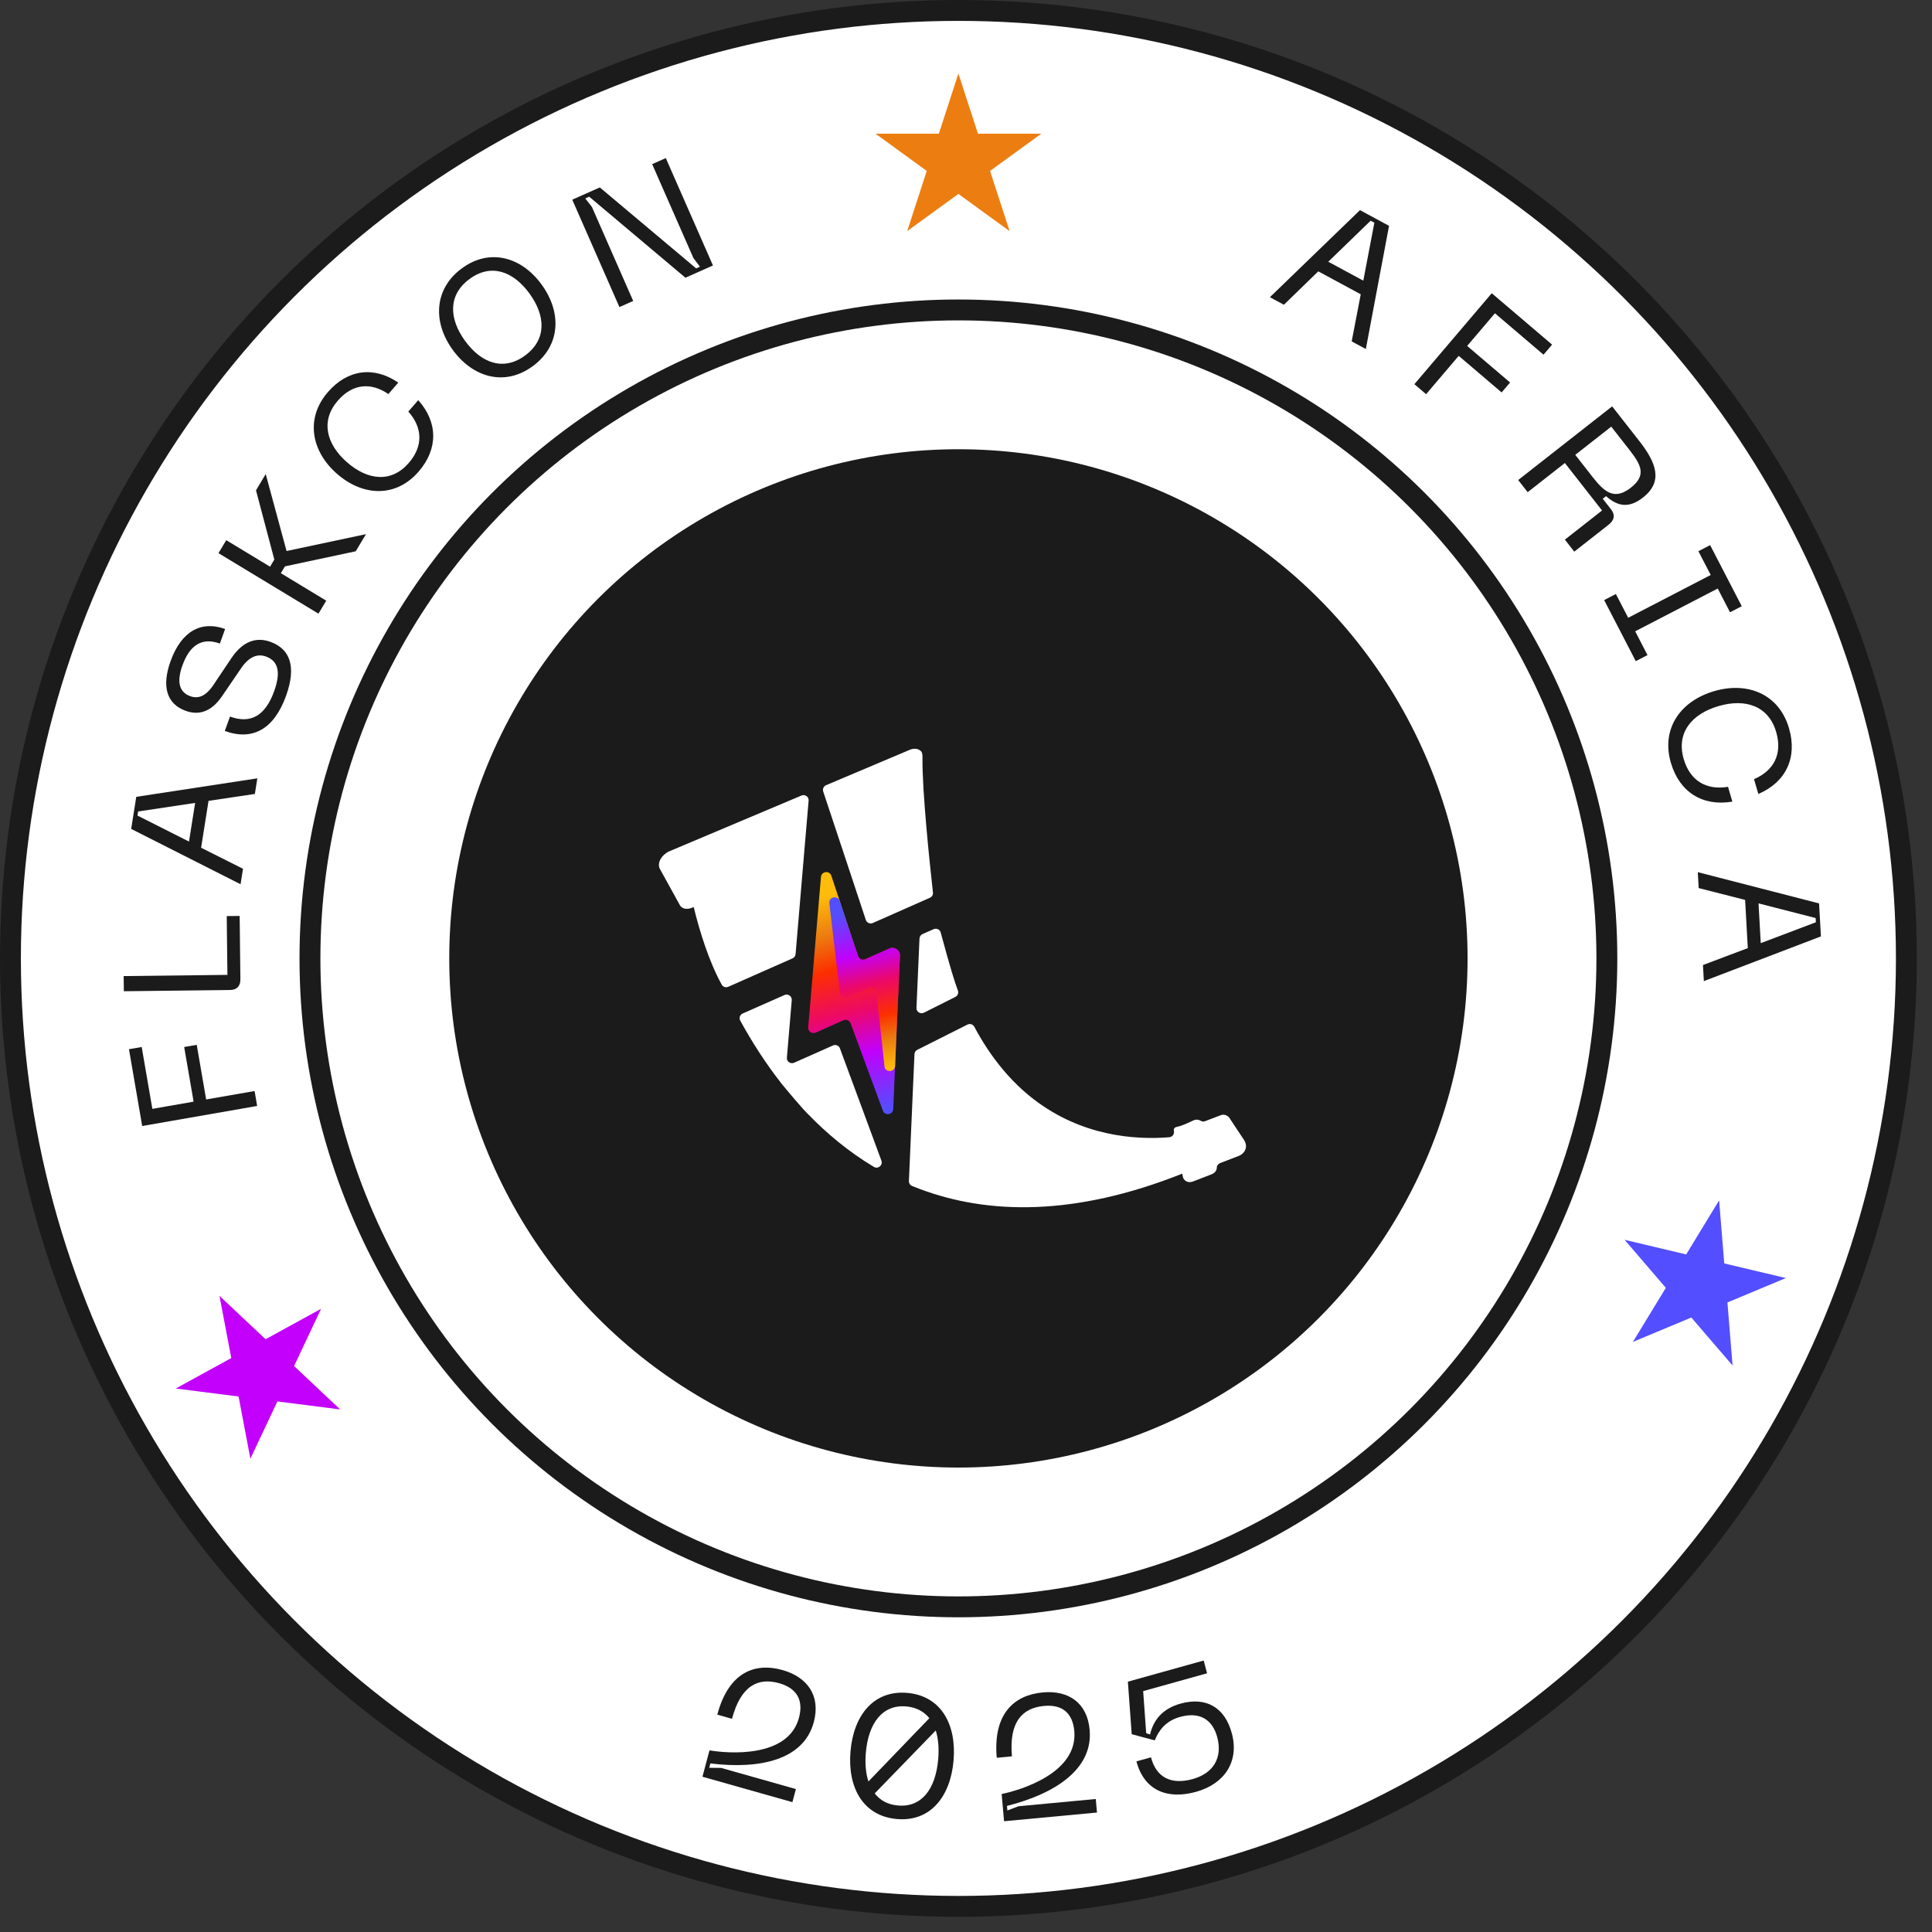 <svg width="111" height="111" viewBox="0 0 111 111" fill="none" xmlns="http://www.w3.org/2000/svg">
<rect x="0" y="0" width="111" height="111" fill="#333333" stroke="none"/>
<circle cx="55.064" cy="55.064" r="54.464" fill="white" stroke="#1B1B1B" stroke-width="1.2"/>
<circle cx="55.064" cy="55.063" r="29.253" fill="#1B1B1B"/>
<circle cx="55.064" cy="55.063" r="37.256" stroke="#1B1B1B" stroke-width="1.2"/>
<g clip-path="url(#clip0_262_2376)">
<path d="M46.048 45.706C46.253 45.62 46.477 45.781 46.458 46.002L46.218 48.808L45.709 54.816C45.7 54.924 45.634 55.019 45.534 55.061L41.841 56.694C41.701 56.756 41.537 56.703 41.464 56.569C40.741 55.259 40.197 53.519 39.856 52.114L39.77 52.148C39.481 52.273 39.198 52.219 39.073 52.026L39.06 52.002L37.908 49.914C37.831 49.768 37.841 49.564 37.945 49.371C38.048 49.182 38.245 49.001 38.447 48.913L46.048 45.706Z" fill="white"/>
<path d="M53.426 51.579L50.147 53.029C49.987 53.1 49.799 53.018 49.745 52.853L48.322 48.563L47.297 45.476C47.249 45.33 47.321 45.171 47.463 45.111L52.261 43.083C52.464 42.995 52.677 42.997 52.82 43.089C52.971 43.173 52.999 43.267 53.003 43.542H52.999C52.977 45.444 53.411 49.579 53.601 51.278C53.616 51.407 53.544 51.528 53.426 51.579Z" fill="white"/>
<path d="M54.891 57.274C54.289 57.577 53.685 57.88 53.083 58.183C52.88 58.284 52.643 58.131 52.654 57.906L52.813 54.258L52.828 53.921C52.833 53.809 52.902 53.71 53.003 53.665L53.642 53.384C53.808 53.311 54.002 53.403 54.047 53.577C54.612 55.667 54.846 56.402 55.033 56.907C55.085 57.049 55.025 57.205 54.889 57.274H54.891Z" fill="white"/>
<path d="M50.639 66.686C50.736 66.946 50.447 67.186 50.207 67.042C48.764 66.179 47.504 65.128 46.406 63.992C46.402 63.987 46.395 63.983 46.391 63.979L46.348 63.934C46.287 63.874 46.22 63.798 46.147 63.719C46.126 63.695 46.104 63.669 46.08 63.644C45.588 63.096 44.922 62.284 44.922 62.284C43.972 61.077 43.181 59.826 42.529 58.638C42.445 58.488 42.512 58.299 42.672 58.228L45.073 57.167C45.278 57.077 45.506 57.238 45.489 57.461L45.321 59.448L45.209 60.763C45.189 60.986 45.418 61.15 45.625 61.057L46.835 60.52L47.858 60.065C48.015 59.996 48.199 60.071 48.257 60.232L48.373 60.55L48.98 62.189L50.244 65.609L50.641 66.686H50.639Z" fill="white"/>
<path d="M71.217 66.394L70.111 66.819C69.999 66.862 69.912 66.963 69.91 67.081C69.906 67.227 69.83 67.386 69.582 67.478L68.549 67.878C68.225 68.005 67.99 67.801 67.958 67.603L67.925 67.431C61.704 69.902 56.765 69.768 52.891 68.329C52.725 68.267 52.563 68.204 52.401 68.138C52.287 68.091 52.216 67.975 52.22 67.852L52.332 65.287L52.539 60.567C52.544 60.46 52.606 60.365 52.701 60.316L55.583 58.866C55.728 58.793 55.903 58.851 55.978 58.993C56.964 60.84 58.131 62.181 59.369 63.141C62.142 65.283 65.211 65.496 67.179 65.339C67.358 65.324 67.481 65.158 67.444 64.982C67.421 64.862 67.468 64.772 67.623 64.739C67.96 64.671 68.266 64.507 68.577 64.368C68.713 64.305 68.855 64.318 68.972 64.387C69.049 64.434 69.142 64.451 69.228 64.419L70.132 64.073C70.301 64.007 70.49 64.061 70.611 64.194L71.429 65.427C71.828 65.983 71.364 66.335 71.215 66.391L71.217 66.394Z" fill="white"/>
<path d="M51.098 54.496C51.392 54.365 51.719 54.589 51.704 54.907L51.525 58.965L51.439 60.95L51.318 63.721C51.303 64.054 50.839 64.125 50.725 63.813L49.944 61.702L49.34 60.063L48.87 58.793C48.809 58.627 48.619 58.548 48.458 58.619L46.863 59.328C46.65 59.422 46.412 59.255 46.434 59.023L46.652 56.468L46.818 54.494L47.167 50.385C47.196 50.054 47.659 50 47.763 50.314L48.852 53.596L49.297 54.93C49.353 55.102 49.547 55.186 49.713 55.113L51.098 54.496Z" fill="url(#paint0_linear_262_2376)"/>
<path d="M51.098 54.496C51.392 54.365 51.719 54.589 51.704 54.907L51.525 58.965L51.439 60.95L51.426 61.244C51.409 61.62 50.856 61.639 50.816 61.263L50.615 59.422L50.352 57.025C50.33 56.819 50.112 56.694 49.922 56.78L48.693 57.328C48.505 57.412 48.287 57.289 48.263 57.085L48.114 55.826L47.901 54.02L47.648 51.897C47.605 51.532 48.127 51.416 48.244 51.766L48.852 53.598L49.297 54.932C49.353 55.104 49.547 55.188 49.713 55.115L51.098 54.499V54.496Z" fill="url(#paint1_linear_262_2376)"/>
</g>
<path d="M41.211 98.512C41.863 96.072 43.367 95.501 44.962 95.952C46.397 96.358 47.158 97.434 46.756 98.939C46.173 101.119 43.657 101.663 40.814 101.315L40.747 101.566L41.431 101.573L45.727 102.788L45.526 103.54L40.358 102.079L40.763 100.564C41.785 100.739 45.276 101.042 45.905 98.688C46.173 97.685 45.783 96.993 44.77 96.707C43.588 96.373 42.576 96.802 42.055 98.751L41.211 98.512Z" fill="#1B1B1B"/>
<path d="M51.515 104.508C49.577 104.331 48.684 102.692 48.865 100.609C49.045 98.537 50.206 97.086 52.144 97.264C54.072 97.441 54.964 99.08 54.785 101.153C54.604 103.235 53.443 104.686 51.515 104.508ZM49.746 100.69C49.692 101.318 49.74 101.885 49.895 102.351L53.395 98.715C53.086 98.335 52.648 98.094 52.076 98.041C50.691 97.914 49.892 99.016 49.746 100.69ZM50.256 103.037C50.563 103.437 51.001 103.678 51.582 103.731C52.968 103.858 53.756 102.766 53.903 101.072C53.957 100.444 53.908 99.887 53.763 99.422L50.256 103.037Z" fill="#1B1B1B"/>
<path d="M57.267 100.989C57.044 98.468 58.257 97.39 59.904 97.236C61.386 97.097 62.467 97.83 62.604 99.384C62.804 101.636 60.634 103.054 57.854 103.756L57.877 104.016L58.519 103.775L62.956 103.359L63.025 104.136L57.687 104.636L57.549 103.072C58.566 102.866 61.937 101.887 61.722 99.457C61.63 98.42 61.029 97.914 59.982 98.012C58.762 98.126 57.961 98.894 58.139 100.907L57.267 100.989Z" fill="#1B1B1B"/>
<path d="M68.716 102.947C67.045 103.413 65.727 102.848 65.292 101.197L66.127 100.964C66.433 102.123 67.284 102.559 68.532 102.211C69.706 101.884 70.248 100.996 69.938 99.819C69.66 98.766 68.901 98.335 67.794 98.644C66.986 98.869 66.574 99.409 66.345 99.991L65.021 99.635L64.8 96.618L69.156 95.403L69.35 96.137L65.679 97.16L65.853 99.579L66.074 99.652C66.268 98.821 66.791 98.167 67.824 97.879C69.279 97.473 70.376 98.079 70.778 99.605C71.198 101.198 70.369 102.487 68.716 102.947Z" fill="#1B1B1B"/>
<path d="M14.774 63.541L8.17 64.693L7.41 60.281L8.141 60.153L8.753 63.708L11.123 63.294L10.582 60.154L11.303 60.029L11.844 63.168L14.627 62.683L14.774 63.541Z" fill="#1B1B1B"/>
<path d="M13.811 56.269C13.815 56.652 13.608 56.874 13.219 56.879L7.115 56.95L7.105 56.079L13.066 56.01L13.027 52.632L13.769 52.624L13.811 56.269Z" fill="#1B1B1B"/>
<path d="M13.821 50.803L7.537 47.624L7.829 45.781L14.785 44.718L14.643 45.615L11.981 46.012L11.554 48.705L13.962 49.915L13.821 50.803ZM10.859 48.351L11.211 46.13L7.937 46.622L7.899 46.858L10.859 48.351Z" fill="#1B1B1B"/>
<path d="M15.54 36.877C16.666 37.288 17.043 38.291 16.433 39.982C15.739 41.907 14.498 42.574 12.916 41.996L13.214 41.169C14.421 41.609 15.249 41.107 15.751 39.713C16.147 38.615 15.983 37.975 15.286 37.721C14.794 37.541 14.302 37.728 13.849 38.398L12.754 40.003C12.135 40.907 11.414 41.112 10.663 40.838C9.573 40.44 9.277 39.436 9.802 37.979C10.425 36.252 11.575 35.643 12.933 36.139L12.632 36.976C11.63 36.611 10.913 37.031 10.482 38.227C10.148 39.154 10.282 39.762 10.926 39.997C11.373 40.16 11.81 40.015 12.238 39.387L13.308 37.793C13.937 36.862 14.708 36.574 15.54 36.877Z" fill="#1B1B1B"/>
<path d="M18.297 35.257L12.553 31.781L12.998 31.035L15.516 32.558L15.761 32.148L14.708 28.172L15.266 27.237L16.464 31.658L21.026 30.689L20.438 31.673L16.371 32.539L16.136 32.933L18.743 34.51L18.297 35.257Z" fill="#1B1B1B"/>
<path d="M24.049 27.098C22.735 28.612 20.835 28.517 19.353 27.214C17.878 25.917 17.529 24.035 18.843 22.522C19.981 21.21 21.499 21.032 22.883 21.983L22.314 22.639C21.29 21.942 20.247 22.053 19.408 23.019C18.414 24.165 18.733 25.5 19.928 26.551C21.131 27.609 22.488 27.747 23.483 26.601C24.321 25.635 24.283 24.573 23.46 23.646L24.029 22.99C25.158 24.249 25.187 25.787 24.049 27.098Z" fill="#1B1B1B"/>
<path d="M26.018 20.11C24.858 18.521 24.925 16.608 26.526 15.424C28.127 14.24 29.954 14.754 31.113 16.342C32.279 17.939 32.22 19.846 30.619 21.03C29.017 22.215 27.183 21.706 26.018 20.11ZM26.723 19.589C27.657 20.869 28.933 21.339 30.174 20.421C31.415 19.503 31.351 18.138 30.416 16.858C29.487 15.585 28.212 15.115 26.971 16.033C25.73 16.951 25.794 18.316 26.723 19.589Z" fill="#1B1B1B"/>
<path d="M35.588 17.643L32.878 11.473L34.461 10.768L39.996 15.42L40.214 15.323L39.841 14.83L37.469 9.43L38.252 9.082L40.962 15.252L39.38 15.956L33.852 11.301L33.626 11.401L34.008 11.891L36.379 17.291L35.588 17.643Z" fill="#1B1B1B"/>
<path d="M72.96 17.075L78.136 12.073L79.805 12.975L78.472 20.053L77.659 19.614L78.179 16.908L75.74 15.59L73.764 17.509L72.96 17.075ZM76.314 15.038L78.326 16.125L78.962 12.796L78.748 12.68L76.314 15.038Z" fill="#1B1B1B"/>
<path d="M81.261 22.073L85.706 16.847L89.173 19.8L88.681 20.378L85.889 17.999L84.293 19.875L86.76 21.976L86.274 22.546L83.808 20.445L81.935 22.647L81.261 22.073Z" fill="#1B1B1B"/>
<path d="M87.225 27.579L92.623 23.347L94.189 25.346C95.178 26.611 95.555 27.676 94.391 28.588C93.549 29.249 92.893 29.058 92.275 28.505L92.083 28.655L92.545 29.244C92.839 29.62 92.721 29.911 92.407 30.157L90.447 31.694L89.907 31.004L92.043 29.329L89.907 26.602L87.771 28.277L87.225 27.579ZM90.504 26.133L91.524 27.436C92.214 28.317 92.787 28.733 93.698 28.019C94.625 27.292 94.275 26.688 93.591 25.815L92.572 24.512L90.504 26.133Z" fill="#1B1B1B"/>
<path d="M98.253 31.32L100.07 34.829L99.396 35.178L98.689 33.813L93.948 36.271L94.654 37.637L93.981 37.986L92.164 34.477L92.838 34.128L93.545 35.493L98.286 33.035L97.579 31.669L98.253 31.32Z" fill="#1B1B1B"/>
<path d="M95.998 43.826C95.423 41.865 96.549 40.276 98.481 39.709C100.403 39.145 102.208 39.873 102.783 41.834C103.282 43.534 102.6 44.941 101.024 45.617L100.774 44.767C101.935 44.264 102.413 43.302 102.046 42.051C101.611 40.566 100.291 40.111 98.733 40.568C97.165 41.029 96.3 42.125 96.735 43.61C97.102 44.861 98.033 45.41 99.281 45.206L99.53 46.056C97.83 46.342 96.496 45.526 95.998 43.826Z" fill="#1B1B1B"/>
<path d="M97.544 50.109L104.512 51.904L104.618 53.8L97.892 56.368L97.841 55.445L100.417 54.472L100.263 51.703L97.595 51.023L97.544 50.109ZM101.034 51.903L101.161 54.187L104.329 52.987L104.315 52.744L101.034 51.903Z" fill="#1B1B1B"/>
<path d="M12.61 74.452L15.258 76.944L18.447 75.195L16.896 78.484L19.544 80.977L15.937 80.517L14.385 83.807L13.707 80.234L10.099 79.775L13.288 78.025L12.61 74.452Z" fill="#C200FB"/>
<path d="M98.769 68.964L99.064 72.589L102.603 73.428L99.247 74.83L99.542 78.454L97.172 75.695L93.816 77.097L95.708 73.99L93.338 71.231L96.877 72.071L98.769 68.964Z" fill="#534EFF"/>
<path d="M55.063 4.224L56.187 7.682L59.824 7.682L56.882 9.82L58.006 13.279L55.063 11.141L52.121 13.279L53.245 9.82L50.303 7.682L53.94 7.682L55.063 4.224Z" fill="#EC7D10"/>
<defs>
<linearGradient id="paint0_linear_262_2376" x1="46.872" y1="51.598" x2="50.151" y2="63.992" gradientUnits="userSpaceOnUse">
<stop stop-color="#FFBC0A"/>
<stop offset="0.173" stop-color="#EC7D10"/>
<stop offset="0.332" stop-color="#FC2F00"/>
<stop offset="0.54" stop-color="#EC0868"/>
<stop offset="0.727" stop-color="#C200FB"/>
<stop offset="1" stop-color="#534EFF"/>
</linearGradient>
<linearGradient id="paint1_linear_262_2376" x1="47.984" y1="52.627" x2="50.196" y2="61.598" gradientUnits="userSpaceOnUse">
<stop stop-color="#534EFF"/>
<stop offset="0.273" stop-color="#C200FB"/>
<stop offset="0.46" stop-color="#EC0868"/>
<stop offset="0.668" stop-color="#FC2F00"/>
<stop offset="0.827" stop-color="#EC7D10"/>
<stop offset="1" stop-color="#FFBC0A"/>
</linearGradient>
<clipPath id="clip0_262_2376">
<rect width="33.732" height="26.344" fill="white" transform="translate(37.856 43.018)"/>
</clipPath>
</defs>
</svg>
